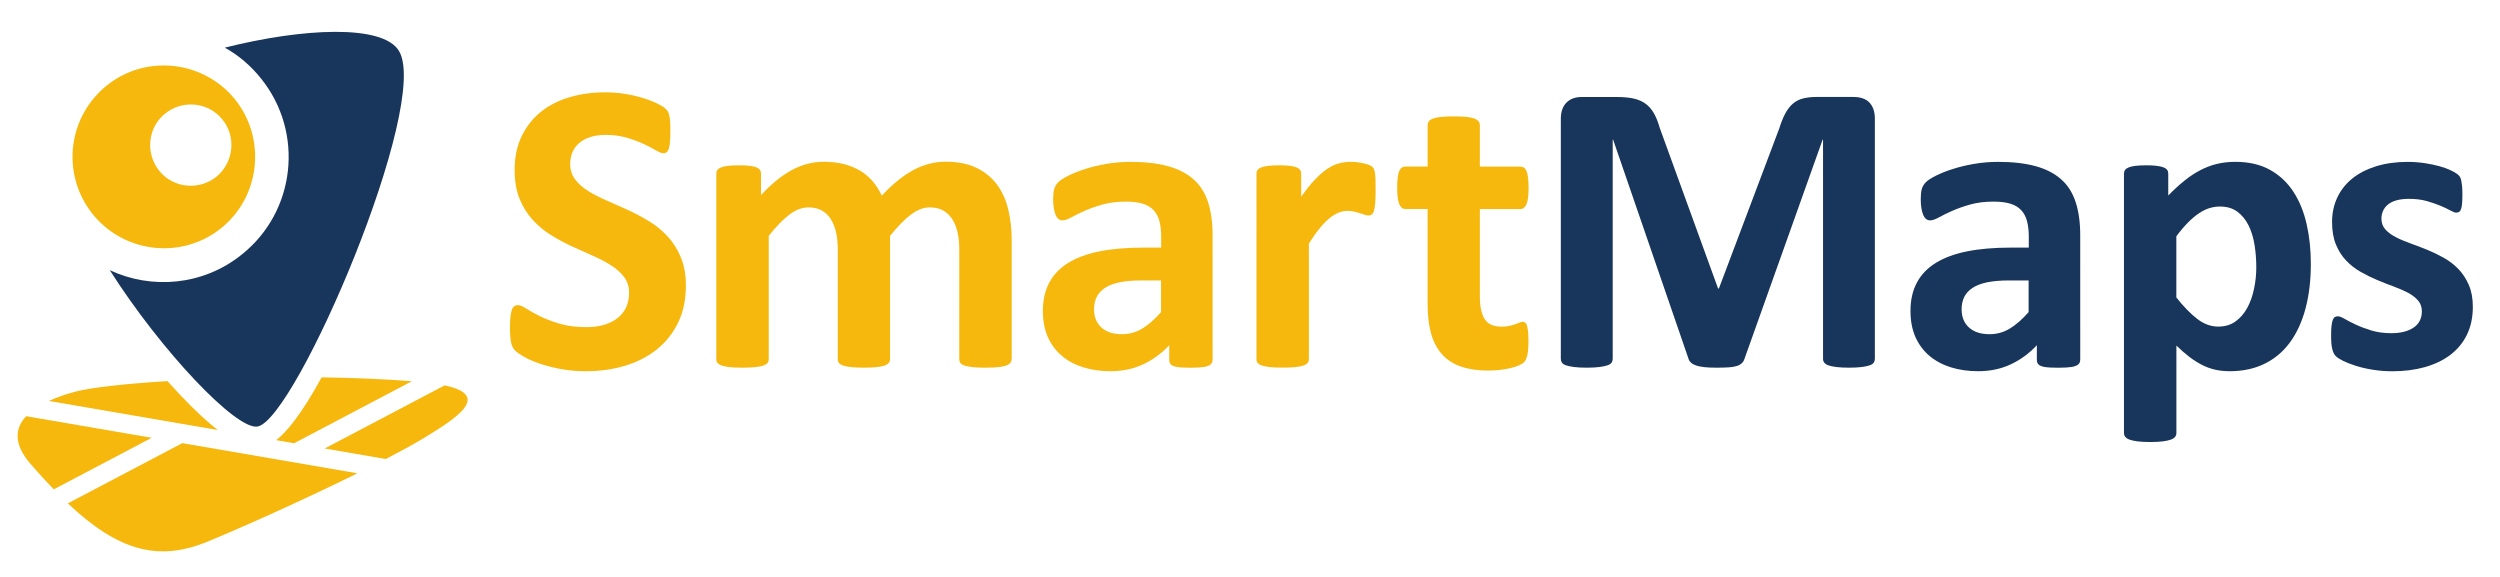 <?xml version="1.0" encoding="utf-8"?>
<!-- Generator: Adobe Illustrator 23.0.3, SVG Export Plug-In . SVG Version: 6.00 Build 0)  -->
<svg version="1.1" id="Ebene_1" xmlns="http://www.w3.org/2000/svg" xmlns:xlink="http://www.w3.org/1999/xlink" x="0px" y="0px"
	 viewBox="0 0 467.46 107.9" style="enable-background:new 0 0 467.46 107.9;" xml:space="preserve">
<style type="text/css">
	.st0{fill:#18355B;}
	.st1{fill:#F6B80C;}
</style>
<g>
	<path id="path14_7_" class="st0" d="M74.58,9.49C71.51,4.5,56.56,5.25,42.03,8.91c2.57,1.41,4.9,3.4,6.81,5.81
		c8.06,10.05,6.48,24.83-3.65,32.89c-7.22,5.81-16.86,6.56-24.66,2.91c9.55,15.03,23.67,29.98,27.65,29.23
		C55.4,78.33,80.64,19.29,74.58,9.49"/>
	<path class="st1" d="M43.77,18.37c-6.06-7.22-16.86-8.22-24.08-2.16s-8.22,16.77-2.16,24.08c6.06,7.22,16.86,8.22,24.08,2.16
		S49.75,25.6,43.77,18.37z M40.53,32.99c-3.24,2.66-8.06,2.24-10.71-1c-2.66-3.24-2.24-8.06,1-10.71c3.24-2.66,8.06-2.24,10.71,1
		C44.18,25.43,43.77,30.25,40.53,32.99z"/>
	<g>
		<path class="st1" d="M128.25,53.41c0,2.65-0.49,4.97-1.48,6.97c-0.99,2-2.32,3.67-4.01,5c-1.69,1.34-3.66,2.34-5.92,3.02
			c-2.26,0.67-4.67,1.01-7.24,1.01c-1.74,0-3.35-0.14-4.85-0.43c-1.49-0.29-2.81-0.63-3.95-1.03c-1.14-0.4-2.1-0.82-2.86-1.26
			c-0.77-0.44-1.32-0.83-1.65-1.17c-0.34-0.34-0.58-0.82-0.72-1.46c-0.14-0.64-0.21-1.55-0.21-2.74c0-0.8,0.03-1.48,0.08-2.02
			c0.05-0.54,0.14-0.99,0.25-1.32c0.12-0.34,0.27-0.58,0.47-0.72c0.19-0.14,0.42-0.21,0.68-0.21c0.36,0,0.88,0.21,1.54,0.64
			c0.66,0.43,1.51,0.9,2.55,1.42c1.04,0.52,2.28,0.99,3.72,1.42c1.44,0.43,3.11,0.64,5,0.64c1.25,0,2.36-0.15,3.35-0.45
			c0.99-0.3,1.82-0.72,2.51-1.27c0.69-0.54,1.21-1.22,1.58-2.02c0.36-0.8,0.54-1.7,0.54-2.69c0-1.14-0.31-2.12-0.93-2.94
			c-0.62-0.82-1.43-1.54-2.43-2.18c-1-0.64-2.14-1.23-3.41-1.79c-1.27-0.56-2.58-1.15-3.93-1.77c-1.35-0.62-2.66-1.33-3.93-2.12
			c-1.27-0.79-2.41-1.74-3.41-2.84c-1-1.1-1.81-2.41-2.43-3.91c-0.62-1.5-0.93-3.31-0.93-5.41c0-2.41,0.45-4.53,1.34-6.36
			c0.9-1.83,2.1-3.35,3.62-4.55c1.52-1.21,3.31-2.11,5.37-2.71c2.06-0.6,4.25-0.9,6.56-0.9c1.19,0,2.39,0.09,3.58,0.27
			c1.19,0.18,2.31,0.43,3.35,0.74c1.04,0.31,1.96,0.66,2.76,1.05c0.8,0.39,1.34,0.71,1.6,0.97c0.26,0.26,0.43,0.48,0.53,0.66
			c0.09,0.18,0.17,0.42,0.23,0.72c0.06,0.3,0.11,0.68,0.14,1.13c0.03,0.45,0.04,1.02,0.04,1.69c0,0.75-0.02,1.39-0.06,1.91
			c-0.04,0.52-0.1,0.95-0.2,1.28c-0.09,0.34-0.22,0.58-0.39,0.74c-0.17,0.16-0.4,0.23-0.68,0.23c-0.29,0-0.74-0.18-1.36-0.54
			c-0.62-0.36-1.39-0.76-2.3-1.19s-1.96-0.82-3.15-1.17c-1.19-0.35-2.51-0.53-3.93-0.53c-1.12,0-2.09,0.14-2.92,0.41
			c-0.83,0.27-1.53,0.65-2.08,1.13c-0.56,0.48-0.97,1.06-1.25,1.73c-0.27,0.68-0.41,1.39-0.41,2.14c0,1.12,0.3,2.08,0.91,2.9
			c0.61,0.82,1.43,1.54,2.45,2.18c1.02,0.64,2.19,1.23,3.48,1.79c1.3,0.56,2.62,1.15,3.97,1.77c1.35,0.62,2.67,1.33,3.97,2.12
			c1.3,0.79,2.45,1.74,3.46,2.84c1.01,1.1,1.83,2.4,2.45,3.89C127.94,49.63,128.25,51.38,128.25,53.41z"/>
		<path class="st1" d="M189.13,67.19c0,0.26-0.08,0.49-0.23,0.68c-0.16,0.19-0.42,0.36-0.78,0.49c-0.36,0.13-0.86,0.23-1.48,0.29
			c-0.62,0.06-1.41,0.1-2.37,0.1c-0.99,0-1.79-0.03-2.41-0.1c-0.62-0.07-1.12-0.16-1.5-0.29c-0.38-0.13-0.64-0.29-0.78-0.49
			c-0.14-0.19-0.21-0.42-0.21-0.68V46.6c0-1.17-0.11-2.23-0.33-3.19c-0.22-0.96-0.56-1.78-1.01-2.47c-0.45-0.69-1.02-1.22-1.71-1.6
			c-0.69-0.38-1.51-0.56-2.47-0.56c-1.17,0-2.35,0.45-3.54,1.36c-1.19,0.91-2.49,2.23-3.89,3.97v23.08c0,0.26-0.08,0.49-0.23,0.68
			c-0.16,0.19-0.42,0.36-0.8,0.49c-0.38,0.13-0.88,0.23-1.5,0.29c-0.62,0.06-1.4,0.1-2.34,0.1c-0.96,0-1.75-0.03-2.37-0.1
			c-0.62-0.07-1.12-0.16-1.5-0.29c-0.38-0.13-0.64-0.29-0.8-0.49c-0.16-0.19-0.23-0.42-0.23-0.68V46.6c0-1.17-0.11-2.23-0.33-3.19
			c-0.22-0.96-0.55-1.78-0.99-2.47c-0.44-0.69-1.01-1.22-1.71-1.6c-0.7-0.38-1.52-0.56-2.45-0.56c-1.19,0-2.39,0.45-3.58,1.36
			c-1.19,0.91-2.48,2.23-3.85,3.97v23.08c0,0.26-0.08,0.49-0.23,0.68c-0.16,0.19-0.42,0.36-0.8,0.49c-0.38,0.13-0.88,0.23-1.5,0.29
			c-0.62,0.06-1.41,0.1-2.37,0.1c-0.96,0-1.75-0.03-2.37-0.1c-0.62-0.07-1.12-0.16-1.5-0.29c-0.38-0.13-0.64-0.29-0.8-0.49
			c-0.16-0.19-0.23-0.42-0.23-0.68V32.47c0-0.26,0.06-0.49,0.2-0.68c0.13-0.19,0.36-0.36,0.7-0.49c0.34-0.13,0.77-0.23,1.3-0.29
			c0.53-0.06,1.2-0.1,2-0.1c0.83,0,1.52,0.03,2.06,0.1c0.54,0.07,0.97,0.16,1.27,0.29c0.3,0.13,0.51,0.29,0.64,0.49
			c0.13,0.19,0.19,0.42,0.19,0.68v4.01c1.92-2.08,3.83-3.63,5.74-4.67c1.91-1.04,3.9-1.56,5.98-1.56c1.43,0,2.71,0.15,3.85,0.45
			c1.14,0.3,2.16,0.73,3.06,1.28c0.9,0.56,1.67,1.23,2.32,2c0.65,0.78,1.19,1.65,1.63,2.61c1.04-1.12,2.06-2.08,3.06-2.88
			c1-0.8,1.99-1.46,2.96-1.97c0.97-0.51,1.95-0.88,2.92-1.13c0.97-0.25,1.97-0.37,2.98-0.37c2.31,0,4.26,0.39,5.84,1.17
			c1.58,0.78,2.86,1.84,3.83,3.17c0.97,1.34,1.67,2.9,2.08,4.69c0.42,1.79,0.62,3.69,0.62,5.68V67.19z"/>
		<path class="st1" d="M226.73,67.31c0,0.36-0.13,0.65-0.39,0.86c-0.26,0.21-0.67,0.36-1.23,0.45c-0.56,0.09-1.38,0.14-2.47,0.14
			c-1.17,0-2.02-0.05-2.55-0.14c-0.53-0.09-0.91-0.24-1.13-0.45c-0.22-0.21-0.33-0.49-0.33-0.86v-2.76
			c-1.43,1.53-3.06,2.73-4.89,3.58c-1.83,0.86-3.86,1.28-6.09,1.28c-1.84,0-3.54-0.24-5.08-0.72c-1.54-0.48-2.88-1.19-4.01-2.14
			c-1.13-0.95-2-2.12-2.63-3.52c-0.62-1.4-0.93-3.04-0.93-4.9c0-2.02,0.4-3.78,1.19-5.27c0.79-1.49,1.97-2.73,3.54-3.7
			c1.57-0.97,3.52-1.69,5.86-2.16c2.34-0.47,5.05-0.7,8.14-0.7h3.39v-2.1c0-1.09-0.11-2.04-0.33-2.86c-0.22-0.82-0.58-1.5-1.09-2.04
			c-0.51-0.55-1.18-0.95-2.02-1.21c-0.84-0.26-1.89-0.39-3.13-0.39c-1.63,0-3.09,0.18-4.38,0.54c-1.28,0.36-2.42,0.77-3.41,1.21
			c-0.99,0.44-1.81,0.84-2.47,1.21c-0.66,0.36-1.2,0.55-1.62,0.55c-0.29,0-0.54-0.09-0.76-0.27c-0.22-0.18-0.4-0.44-0.54-0.78
			c-0.14-0.34-0.25-0.75-0.33-1.25c-0.08-0.49-0.12-1.04-0.12-1.63c0-0.8,0.06-1.44,0.19-1.91c0.13-0.47,0.38-0.89,0.74-1.27
			c0.36-0.38,1-0.79,1.91-1.25c0.91-0.45,1.97-0.88,3.19-1.26c1.22-0.39,2.55-0.71,3.99-0.95c1.44-0.25,2.93-0.37,4.46-0.37
			c2.73,0,5.05,0.27,6.99,0.8c1.93,0.53,3.52,1.35,4.77,2.45c1.25,1.1,2.15,2.52,2.72,4.26c0.57,1.74,0.86,3.8,0.86,6.19V67.31z
			 M217.12,52.44h-3.74c-1.58,0-2.93,0.12-4.05,0.35c-1.12,0.23-2.02,0.58-2.73,1.05c-0.7,0.47-1.21,1.03-1.54,1.69
			c-0.32,0.66-0.49,1.42-0.49,2.28c0,1.45,0.46,2.6,1.38,3.43c0.92,0.83,2.2,1.25,3.83,1.25c1.38,0,2.64-0.35,3.8-1.05
			c1.15-0.7,2.33-1.73,3.52-3.08V52.44z"/>
		<path class="st1" d="M257.22,35.7c0,0.93-0.03,1.7-0.08,2.3c-0.05,0.6-0.13,1.06-0.23,1.4c-0.1,0.34-0.24,0.57-0.41,0.7
			c-0.17,0.13-0.38,0.19-0.64,0.19c-0.21,0-0.44-0.04-0.7-0.14c-0.26-0.09-0.55-0.19-0.88-0.29c-0.32-0.1-0.68-0.2-1.07-0.29
			c-0.39-0.09-0.82-0.14-1.28-0.14c-0.54,0-1.09,0.11-1.63,0.33c-0.54,0.22-1.11,0.56-1.69,1.03c-0.58,0.47-1.19,1.09-1.83,1.87
			c-0.64,0.78-1.32,1.74-2.04,2.88v21.64c0,0.26-0.08,0.49-0.23,0.68c-0.16,0.19-0.42,0.36-0.8,0.49c-0.38,0.13-0.88,0.23-1.5,0.29
			c-0.62,0.06-1.41,0.1-2.37,0.1c-0.96,0-1.75-0.03-2.37-0.1c-0.62-0.07-1.12-0.16-1.5-0.29c-0.38-0.13-0.64-0.29-0.8-0.49
			c-0.16-0.19-0.23-0.42-0.23-0.68V32.47c0-0.26,0.06-0.49,0.2-0.68c0.13-0.19,0.36-0.36,0.7-0.49c0.34-0.13,0.77-0.23,1.3-0.29
			c0.53-0.06,1.2-0.1,2-0.1c0.83,0,1.52,0.03,2.06,0.1c0.54,0.07,0.97,0.16,1.27,0.29c0.3,0.13,0.51,0.29,0.64,0.49
			c0.13,0.19,0.19,0.42,0.19,0.68v4.32c0.91-1.3,1.76-2.37,2.57-3.21c0.8-0.84,1.57-1.51,2.3-2c0.73-0.49,1.45-0.84,2.18-1.03
			c0.73-0.19,1.45-0.29,2.18-0.29c0.34,0,0.7,0.02,1.09,0.06c0.39,0.04,0.79,0.1,1.21,0.19c0.41,0.09,0.78,0.19,1.09,0.31
			c0.31,0.12,0.54,0.24,0.68,0.37c0.14,0.13,0.25,0.27,0.31,0.43c0.06,0.16,0.12,0.37,0.17,0.64c0.05,0.27,0.09,0.68,0.12,1.23
			C257.2,34.02,257.22,34.76,257.22,35.7z"/>
		<path class="st1" d="M285.8,63.76c0,1.14-0.07,2.02-0.21,2.63c-0.14,0.61-0.33,1.04-0.56,1.28c-0.23,0.25-0.58,0.47-1.03,0.66
			c-0.45,0.19-0.99,0.36-1.6,0.51c-0.61,0.14-1.27,0.25-1.98,0.33c-0.71,0.08-1.43,0.12-2.16,0.12c-1.95,0-3.63-0.25-5.06-0.74
			c-1.43-0.49-2.61-1.25-3.54-2.28c-0.93-1.02-1.62-2.32-2.06-3.87c-0.44-1.56-0.66-3.4-0.66-5.53V39.08h-4.17
			c-0.49,0-0.87-0.3-1.13-0.91c-0.26-0.61-0.39-1.63-0.39-3.06c0-0.75,0.03-1.39,0.1-1.91c0.06-0.52,0.16-0.93,0.29-1.23
			c0.13-0.3,0.29-0.51,0.49-0.64c0.2-0.13,0.42-0.19,0.68-0.19h4.13V23.4c0-0.26,0.07-0.49,0.21-0.7c0.14-0.21,0.4-0.38,0.78-0.53
			c0.38-0.14,0.88-0.25,1.52-0.31c0.64-0.06,1.42-0.1,2.36-0.1c0.96,0,1.76,0.03,2.39,0.1c0.64,0.06,1.13,0.17,1.5,0.31
			c0.36,0.14,0.62,0.32,0.78,0.53c0.16,0.21,0.23,0.44,0.23,0.7v7.75h7.55c0.26,0,0.49,0.07,0.68,0.19
			c0.19,0.13,0.36,0.34,0.49,0.64c0.13,0.3,0.23,0.71,0.29,1.23c0.06,0.52,0.1,1.15,0.1,1.91c0,1.43-0.13,2.45-0.39,3.06
			c-0.26,0.61-0.64,0.91-1.13,0.91h-7.59v16.31c0,1.89,0.3,3.32,0.9,4.26c0.6,0.95,1.66,1.42,3.19,1.42c0.52,0,0.99-0.04,1.4-0.14
			c0.42-0.09,0.78-0.19,1.11-0.31c0.32-0.12,0.6-0.22,0.82-0.31c0.22-0.09,0.42-0.14,0.6-0.14c0.16,0,0.3,0.05,0.45,0.14
			c0.14,0.09,0.25,0.27,0.33,0.54c0.08,0.27,0.15,0.64,0.21,1.11C285.76,62.44,285.8,63.04,285.8,63.76z"/>
		<path class="st0" d="M350.57,67.11c0,0.26-0.07,0.49-0.21,0.7c-0.14,0.21-0.4,0.38-0.78,0.51c-0.38,0.13-0.88,0.23-1.5,0.31
			c-0.62,0.08-1.41,0.12-2.37,0.12c-0.93,0-1.71-0.04-2.34-0.12c-0.62-0.08-1.12-0.18-1.48-0.31c-0.36-0.13-0.62-0.3-0.78-0.51
			c-0.16-0.21-0.23-0.44-0.23-0.7V26.12h-0.08l-14.6,40.95c-0.1,0.34-0.27,0.62-0.51,0.84c-0.23,0.22-0.55,0.4-0.95,0.53
			c-0.4,0.13-0.91,0.21-1.54,0.25s-1.38,0.06-2.26,0.06c-0.88,0-1.64-0.03-2.26-0.1c-0.62-0.07-1.14-0.17-1.54-0.31
			c-0.4-0.14-0.72-0.32-0.95-0.53c-0.23-0.21-0.39-0.45-0.47-0.74l-14.09-40.95h-0.08v40.99c0,0.26-0.07,0.49-0.21,0.7
			c-0.14,0.21-0.41,0.38-0.8,0.51c-0.39,0.13-0.89,0.23-1.5,0.31c-0.61,0.08-1.39,0.12-2.36,0.12c-0.93,0-1.71-0.04-2.34-0.12
			c-0.62-0.08-1.12-0.18-1.5-0.31c-0.38-0.13-0.64-0.3-0.78-0.51c-0.14-0.21-0.21-0.44-0.21-0.7V22.23c0-1.32,0.35-2.34,1.05-3.04
			c0.7-0.7,1.63-1.05,2.8-1.05h6.7c1.19,0,2.22,0.1,3.08,0.29c0.86,0.19,1.6,0.52,2.22,0.97c0.62,0.45,1.14,1.05,1.56,1.79
			c0.42,0.74,0.78,1.65,1.09,2.74l10.9,30.01h0.16l11.29-29.94c0.34-1.09,0.71-2.01,1.11-2.76c0.4-0.75,0.87-1.36,1.4-1.83
			c0.53-0.47,1.16-0.8,1.89-0.99c0.73-0.19,1.57-0.29,2.53-0.29h6.89c0.7,0,1.3,0.09,1.81,0.27c0.51,0.18,0.92,0.45,1.25,0.8
			c0.32,0.35,0.57,0.78,0.74,1.28c0.17,0.51,0.25,1.08,0.25,1.73V67.11z"/>
		<path class="st0" d="M388.96,67.31c0,0.36-0.13,0.65-0.39,0.86c-0.26,0.21-0.67,0.36-1.23,0.45c-0.56,0.09-1.38,0.14-2.47,0.14
			c-1.17,0-2.02-0.05-2.55-0.14c-0.53-0.09-0.91-0.24-1.13-0.45c-0.22-0.21-0.33-0.49-0.33-0.86v-2.76
			c-1.43,1.53-3.06,2.73-4.89,3.58c-1.83,0.86-3.86,1.28-6.09,1.28c-1.84,0-3.54-0.24-5.08-0.72c-1.54-0.48-2.88-1.19-4.01-2.14
			c-1.13-0.95-2-2.12-2.63-3.52c-0.62-1.4-0.93-3.04-0.93-4.9c0-2.02,0.4-3.78,1.19-5.27c0.79-1.49,1.97-2.73,3.54-3.7
			c1.57-0.97,3.52-1.69,5.86-2.16c2.34-0.47,5.05-0.7,8.14-0.7h3.39v-2.1c0-1.09-0.11-2.04-0.33-2.86c-0.22-0.82-0.58-1.5-1.09-2.04
			c-0.51-0.55-1.18-0.95-2.02-1.21c-0.84-0.26-1.89-0.39-3.13-0.39c-1.63,0-3.09,0.18-4.38,0.54c-1.28,0.36-2.42,0.77-3.41,1.21
			c-0.99,0.44-1.81,0.84-2.47,1.21c-0.66,0.36-1.2,0.55-1.62,0.55c-0.29,0-0.54-0.09-0.76-0.27c-0.22-0.18-0.4-0.44-0.54-0.78
			c-0.14-0.34-0.25-0.75-0.33-1.25c-0.08-0.49-0.12-1.04-0.12-1.63c0-0.8,0.06-1.44,0.19-1.91c0.13-0.47,0.38-0.89,0.74-1.27
			c0.36-0.38,1-0.79,1.91-1.25c0.91-0.45,1.97-0.88,3.19-1.26c1.22-0.39,2.55-0.71,3.99-0.95c1.44-0.25,2.93-0.37,4.46-0.37
			c2.73,0,5.05,0.27,6.99,0.8c1.93,0.53,3.52,1.35,4.77,2.45c1.25,1.1,2.15,2.52,2.72,4.26c0.57,1.74,0.86,3.8,0.86,6.19V67.31z
			 M379.34,52.44h-3.74c-1.58,0-2.93,0.12-4.05,0.35c-1.12,0.23-2.02,0.58-2.73,1.05c-0.7,0.47-1.21,1.03-1.54,1.69
			c-0.32,0.66-0.49,1.42-0.49,2.28c0,1.45,0.46,2.6,1.38,3.43c0.92,0.83,2.2,1.25,3.83,1.25c1.38,0,2.64-0.35,3.8-1.05
			c1.15-0.7,2.33-1.73,3.52-3.08V52.44z"/>
		<path class="st0" d="M432.09,49.32c0,3.09-0.33,5.87-0.99,8.35c-0.66,2.48-1.63,4.59-2.9,6.33c-1.27,1.74-2.86,3.08-4.75,4.01
			c-1.89,0.93-4.06,1.4-6.5,1.4c-1.01,0-1.94-0.1-2.78-0.29c-0.84-0.19-1.66-0.49-2.45-0.9c-0.79-0.4-1.58-0.9-2.36-1.5
			c-0.78-0.6-1.58-1.3-2.41-2.1v16.35c0,0.26-0.08,0.49-0.23,0.7c-0.16,0.21-0.42,0.38-0.8,0.53c-0.38,0.14-0.88,0.25-1.5,0.33
			c-0.62,0.08-1.41,0.12-2.37,0.12c-0.96,0-1.75-0.04-2.37-0.12c-0.62-0.08-1.12-0.19-1.5-0.33c-0.38-0.14-0.64-0.32-0.8-0.53
			c-0.16-0.21-0.23-0.44-0.23-0.7v-48.5c0-0.26,0.06-0.49,0.2-0.68c0.13-0.19,0.36-0.36,0.68-0.49c0.32-0.13,0.75-0.23,1.28-0.29
			c0.53-0.06,1.2-0.1,2-0.1c0.78,0,1.43,0.03,1.97,0.1c0.53,0.07,0.96,0.16,1.28,0.29c0.32,0.13,0.55,0.29,0.68,0.49
			c0.13,0.19,0.19,0.42,0.19,0.68v4.09c1.01-1.04,2-1.95,2.98-2.74c0.97-0.79,1.97-1.45,2.98-1.98c1.01-0.53,2.06-0.93,3.13-1.19
			c1.08-0.26,2.22-0.39,3.44-0.39c2.54,0,4.71,0.5,6.5,1.5c1.79,1,3.25,2.37,4.38,4.11c1.13,1.74,1.95,3.76,2.47,6.07
			C431.83,44.24,432.09,46.7,432.09,49.32z M421.89,50.02c0-1.48-0.11-2.9-0.33-4.26c-0.22-1.36-0.6-2.58-1.13-3.64
			c-0.53-1.06-1.23-1.91-2.1-2.55c-0.87-0.64-1.95-0.95-3.25-0.95c-0.65,0-1.29,0.1-1.93,0.29c-0.64,0.19-1.28,0.51-1.95,0.95
			c-0.66,0.44-1.34,1.01-2.04,1.71c-0.7,0.7-1.44,1.57-2.22,2.61v11.44c1.38,1.74,2.69,3.08,3.93,4.03
			c1.25,0.95,2.54,1.42,3.89,1.42c1.27,0,2.36-0.32,3.25-0.97c0.9-0.65,1.63-1.5,2.2-2.55c0.57-1.05,0.99-2.24,1.26-3.56
			C421.75,52.67,421.89,51.35,421.89,50.02z"/>
		<path class="st0" d="M462.38,57.38c0,1.97-0.37,3.71-1.11,5.22c-0.74,1.51-1.78,2.76-3.13,3.78c-1.35,1.01-2.95,1.77-4.79,2.28
			c-1.84,0.51-3.84,0.76-5.99,0.76c-1.3,0-2.54-0.1-3.72-0.29c-1.18-0.19-2.24-0.44-3.17-0.74c-0.93-0.3-1.71-0.6-2.34-0.91
			c-0.62-0.31-1.08-0.6-1.36-0.88c-0.29-0.27-0.51-0.7-0.66-1.28c-0.16-0.58-0.23-1.45-0.23-2.59c0-0.75,0.03-1.36,0.08-1.81
			c0.05-0.45,0.13-0.82,0.23-1.09c0.1-0.27,0.23-0.45,0.39-0.55c0.16-0.09,0.35-0.14,0.58-0.14c0.28,0,0.71,0.16,1.26,0.49
			c0.56,0.32,1.25,0.68,2.08,1.07c0.83,0.39,1.8,0.75,2.9,1.09c1.1,0.34,2.36,0.51,3.76,0.51c0.88,0,1.67-0.09,2.36-0.27
			c0.69-0.18,1.28-0.44,1.79-0.78c0.51-0.34,0.89-0.77,1.15-1.28c0.26-0.52,0.39-1.12,0.39-1.79c0-0.78-0.24-1.45-0.72-2
			c-0.48-0.56-1.12-1.04-1.91-1.46c-0.79-0.41-1.69-0.8-2.69-1.17c-1-0.36-2.02-0.77-3.08-1.21c-1.05-0.44-2.08-0.95-3.07-1.52
			c-1-0.57-1.89-1.27-2.69-2.1c-0.79-0.83-1.43-1.83-1.91-3c-0.48-1.17-0.72-2.57-0.72-4.2c0-1.66,0.32-3.19,0.97-4.57
			c0.65-1.39,1.58-2.58,2.8-3.56c1.22-0.99,2.71-1.75,4.46-2.3c1.75-0.54,3.72-0.82,5.9-0.82c1.09,0,2.15,0.08,3.17,0.23
			c1.02,0.16,1.95,0.35,2.78,0.58c0.83,0.23,1.53,0.49,2.1,0.76c0.57,0.27,0.98,0.51,1.23,0.7c0.25,0.19,0.42,0.39,0.53,0.58
			c0.1,0.19,0.18,0.43,0.23,0.7c0.05,0.27,0.1,0.61,0.14,1.01c0.04,0.4,0.06,0.9,0.06,1.5c0,0.7-0.02,1.27-0.06,1.71
			c-0.04,0.44-0.1,0.79-0.19,1.05c-0.09,0.26-0.21,0.43-0.37,0.53c-0.16,0.09-0.34,0.14-0.54,0.14c-0.23,0-0.6-0.14-1.09-0.41
			c-0.49-0.27-1.11-0.56-1.85-0.88c-0.74-0.31-1.6-0.6-2.57-0.88c-0.97-0.27-2.08-0.41-3.33-0.41c-0.88,0-1.65,0.09-2.3,0.27
			c-0.65,0.18-1.18,0.44-1.6,0.78c-0.42,0.34-0.73,0.73-0.93,1.19c-0.21,0.45-0.31,0.94-0.31,1.46c0,0.8,0.25,1.48,0.74,2.02
			c0.49,0.55,1.14,1.03,1.95,1.44c0.8,0.42,1.72,0.8,2.74,1.17c1.02,0.36,2.06,0.76,3.11,1.19s2.09,0.93,3.11,1.5
			c1.02,0.57,1.94,1.27,2.74,2.1c0.8,0.83,1.45,1.82,1.95,2.98C462.13,54.43,462.38,55.8,462.38,57.38z"/>
	</g>
	<g>
		<path class="st1" d="M33.58,73.73c-0.75-0.8-1.51-1.63-2.27-2.47C23.32,71.76,17,72.47,14.2,73.2c-1.77,0.47-3.51,1.05-5.06,1.77
			l31.58,5.44C38.79,78.91,36.45,76.77,33.58,73.73z"/>
		<path class="st1" d="M12.68,94.12c9.57,9.03,17.05,10.91,26.19,7.13C46.45,98.12,57.71,93,66.83,88.5l-32.74-5.64L12.68,94.12z"/>
		<path class="st1" d="M51.64,82.3l3.35,0.58L77,71.29c-5.24-0.42-11-0.65-16.86-0.73C56.25,77.68,53.5,80.85,51.64,82.3z"/>
		<path class="st1" d="M72.13,85.83c2.77-1.43,5.14-2.73,6.87-3.77c6.3-3.82,13.06-8.1,4.14-10l-22.43,11.8L72.13,85.83z"/>
		<path class="st1" d="M4.89,77.82c-2.1,2.25-2.42,5.19,0.81,8.92c1.51,1.74,2.95,3.32,4.35,4.76l18.32-9.64L4.89,77.82z"/>
	</g>
</g>
</svg>
